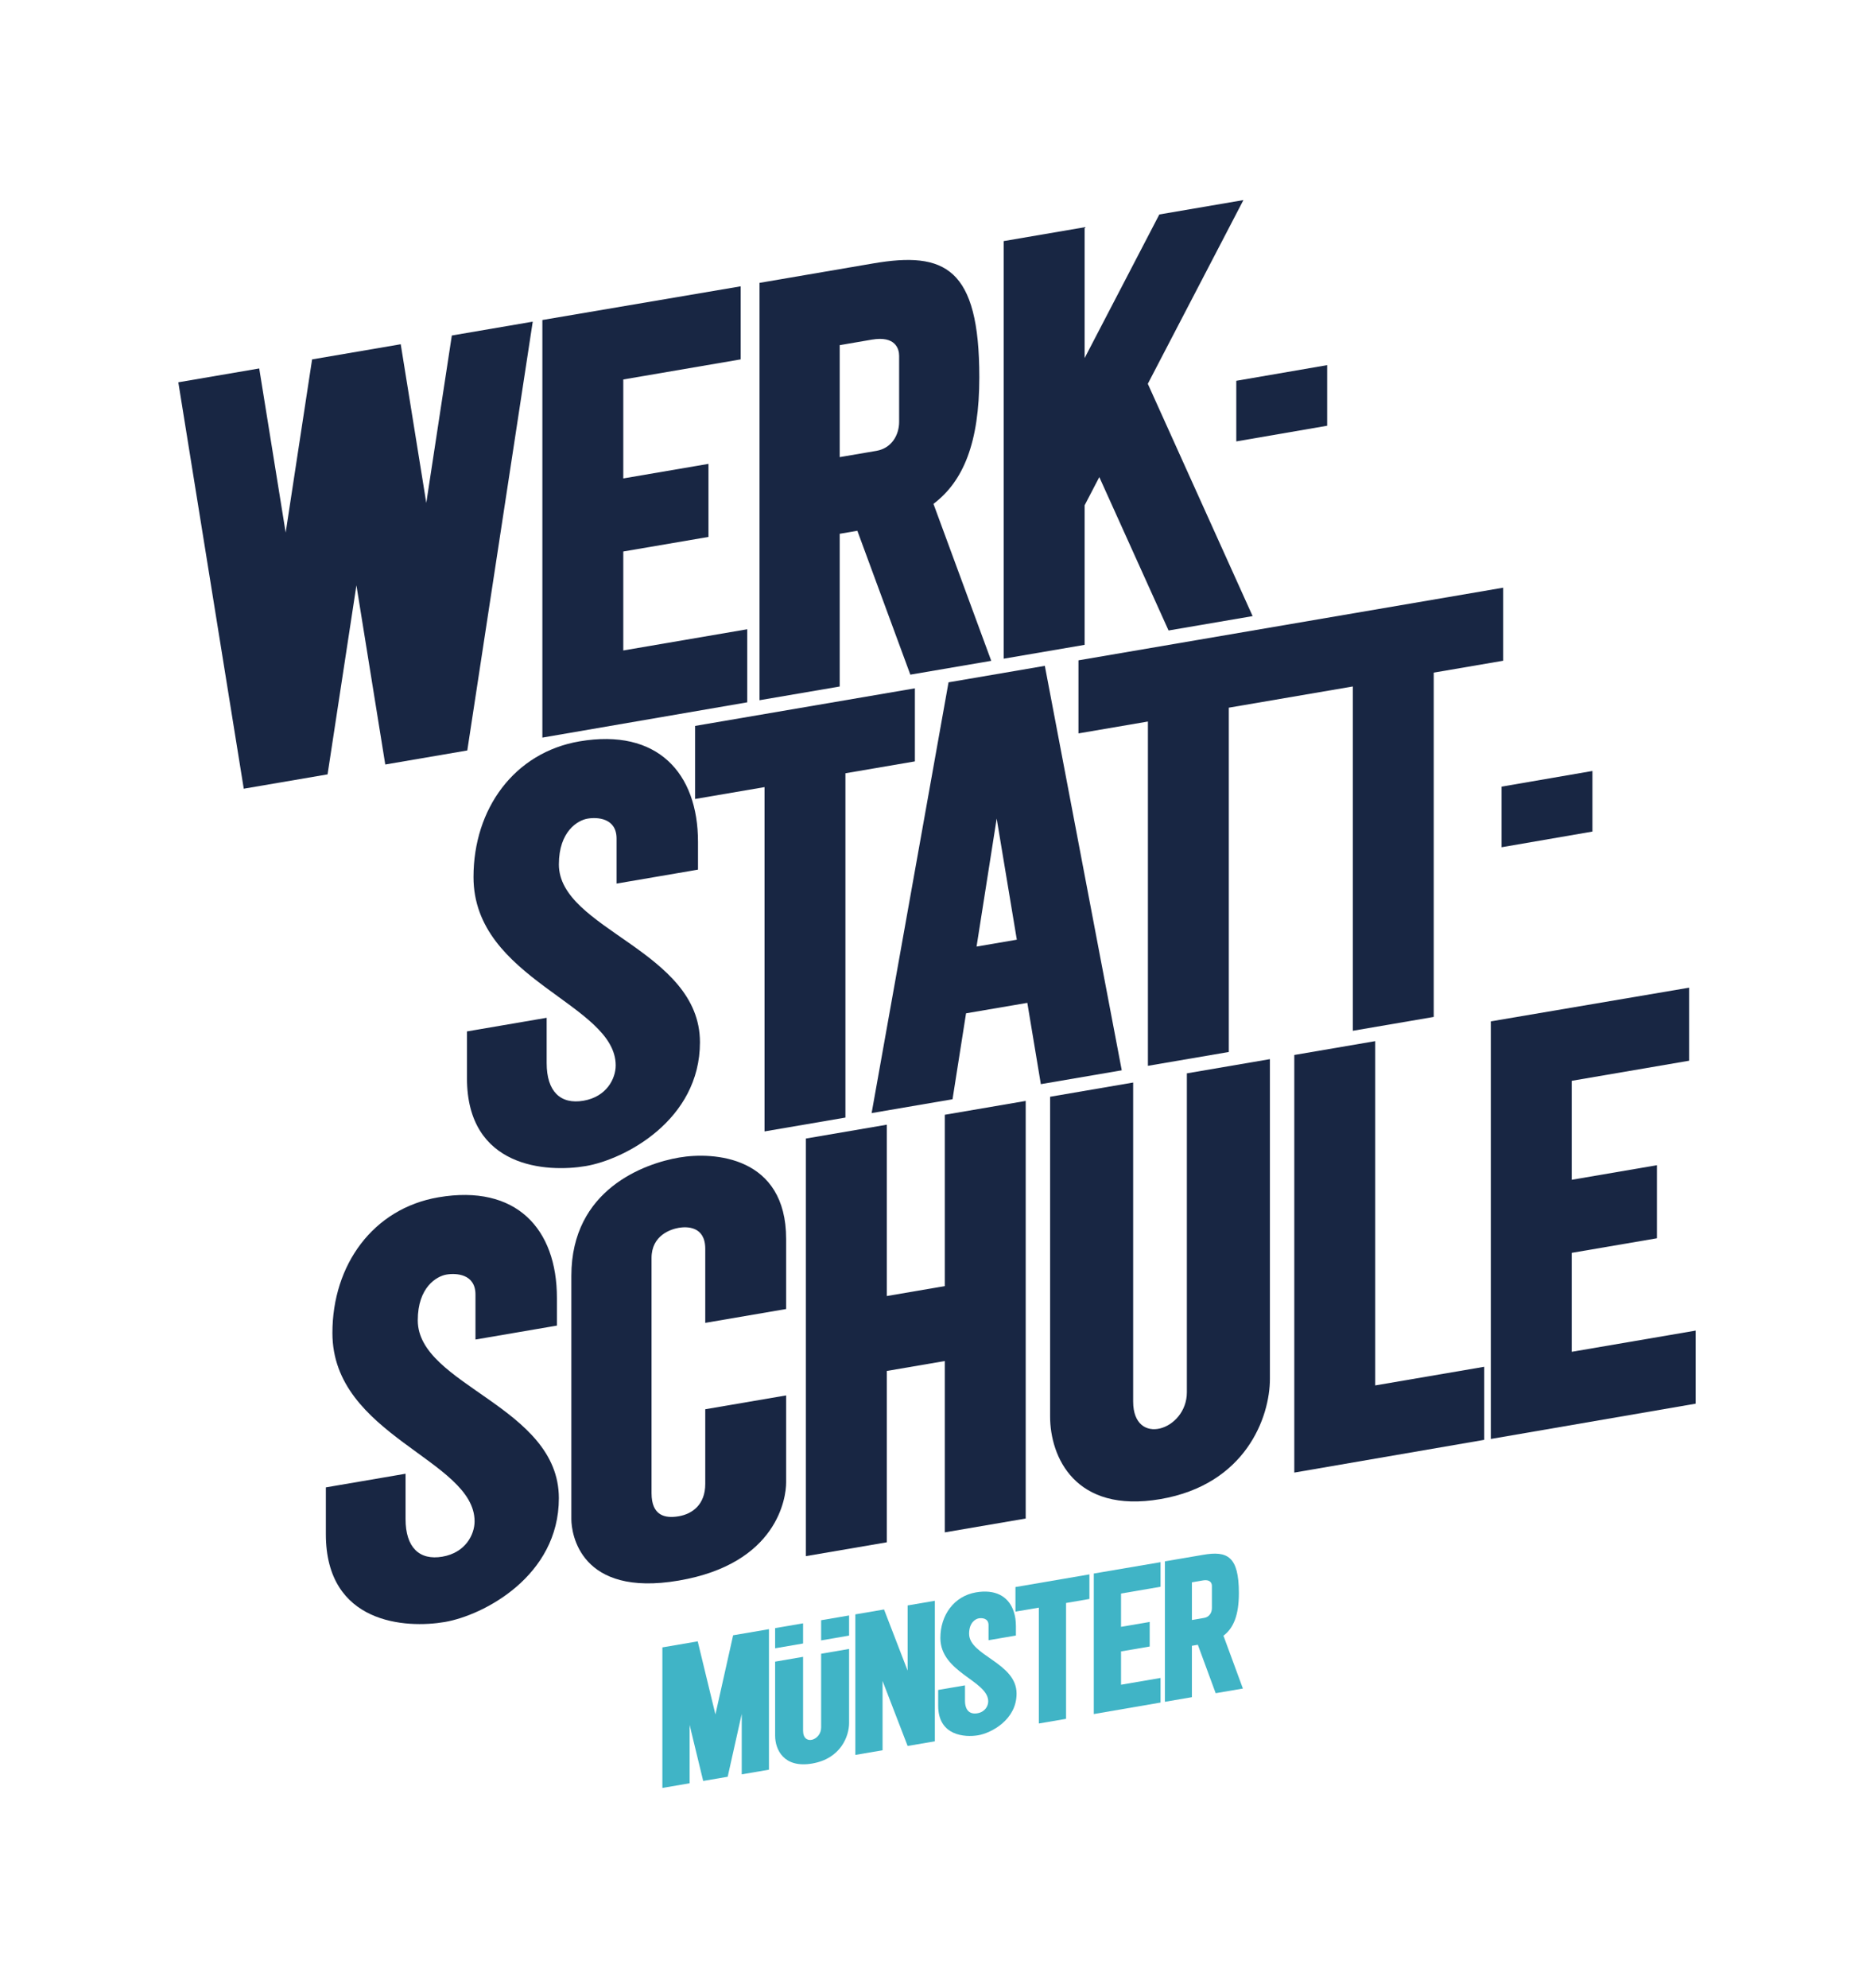<?xml version="1.0" encoding="UTF-8"?>
<svg xmlns="http://www.w3.org/2000/svg" id="Ebene_1" data-name="Ebene 1" viewBox="0 0 989.91 1049.7">
  <defs>
    <style>
      .cls-1 {
        fill: #182643;
      }

      .cls-1, .cls-2 {
        stroke-width: 0px;
      }

      .cls-2 {
        fill: #40b4c6;
      }
    </style>
  </defs>
  <path class="cls-1" d="m238.67,177.15l-13.49,88.4-13.5-83.78-46.82,8-13.96,91.45-13.97-86.67-42.74,7.31,34.57,214.59,44.27-7.57,15.24-99.83,15.24,94.62,43.33-7.41,34.57-226.42-42.74,7.31Z"></path>
  <path class="cls-1" d="m329.24,343.46v-52.26l45-7.69v-38.58l-45,7.69v-52.25l62.02-10.61v-38.58l-104.76,17.79v220.5l108.22-18.63v-38.58l-65.48,11.2Z"></path>
  <path class="cls-1" d="m493.08,266.05c15.86-11.96,24.23-32.4,24.23-66.85,0-57.92-18.23-66.58-56.05-60.11-10.67,1.82-60.06,10.27-60.06,10.27v220.37l42.36-7.24v-80.64l9.32-1.59,27.99,75.97,42.74-7.3-30.53-82.88Zm-18.13-43.31c0,7.02-4.01,13.95-12.01,15.32-8.01,1.37-19.38,3.31-19.38,3.31v-59.13s4.66-.79,17.02-2.91c12.37-2.11,14.37,4.81,14.37,8.53v34.88Z"></path>
  <path class="cls-1" d="m606.31,202.66l50.5-97.01-44.41,7.59-39.47,75.84v-69.09l-42.73,7.31v220.5l42.73-7.31v-73.68l7.76-14.9,36.58,81,44.41-7.59-55.37-122.66Z"></path>
  <path class="cls-1" d="m295.22,456.41c0-17.52,10.01-23.28,15.12-24.15,5.11-.88,15.35-.4,15.35,10.54v23.75l43.02-7.36v-14.67c0-36.39-21.44-60.1-62.6-53.07-34.48,5.9-55.99,35.62-55.99,71.64,0,54.37,75.11,66.85,75.11,99.45,0,7.08-4.87,16.59-17.02,18.66-12.15,2.08-19.44-4.88-19.44-19.85v-23.94l-42.1,7.2v24.71c0,47.56,42.32,49.88,62.79,46.38,20.46-3.49,60.28-24.19,60.28-65.37,0-48.59-74.52-59.52-74.52-93.92Z"></path>
  <path class="cls-1" d="m367.16,383.3v38.58l36.69-6.27v181.8l42.73-7.31v-181.8l36.69-6.27v-38.58l-116.11,19.85Z"></path>
  <path class="cls-1" d="m551.92,351.58l-50.87,8.7-40.63,227.45,42.74-7.31,7.14-45.37,32.37-5.53,7.14,42.93,42.74-7.31-40.63-213.56Zm-36.07,148.23l10.63-67.6,10.64,63.96-21.27,3.64Z"></path>
  <polygon class="cls-1" points="794.03 310.31 794.03 348.88 757.34 355.16 757.34 536.96 714.6 544.27 714.6 362.47 649.1 373.67 649.1 555.47 606.37 562.77 606.37 380.98 569.68 387.25 569.68 348.67 794.03 310.31"></polygon>
  <path class="cls-1" d="m220.68,697.15c0-17.52,10.01-23.27,15.12-24.15,5.11-.87,15.36-.4,15.36,10.55v23.75l43.02-7.36v-14.67c0-36.39-21.45-60.11-62.6-53.07-34.49,5.9-56,35.62-55.99,71.64,0,54.37,75.1,66.85,75.1,99.45,0,7.07-4.87,16.58-17.02,18.66-12.15,2.08-19.44-4.88-19.44-19.86v-23.93l-42.1,7.2v24.71c0,47.55,42.33,49.88,62.79,46.38s60.29-24.2,60.29-65.37c0-48.59-74.53-59.52-74.53-93.93Z"></path>
  <path class="cls-1" d="m415.27,691.18v-36.93c0-43.82-38.3-46.17-56.49-43.06-18.18,3.11-56.97,16.72-56.97,62.46v128.53c0,7.5,4.52,41.32,56.73,32.39,52.21-8.93,56.73-43.85,56.73-51.79v-45.98l-42.73,7.31v39.46c0,10.86-6.81,15.82-14,17.04-7.19,1.23-14.37-.2-14.37-12.19v-124.18c0-12.02,10.22-15.21,14.37-15.93,4.16-.71,14-.99,14,11.08v39.1l42.73-7.31Z"></path>
  <path class="cls-1" d="m499.07,588.62v90.47l-30.63,5.24v-90.47l-42.74,7.31v220.5l42.74-7.31v-90.47l30.63-5.24v90.47l42.74-7.31v-220.5l-42.74,7.31Z"></path>
  <path class="cls-1" d="m626.94,566.75v168.4c0,20.18-28.37,29.14-28.37,4.85v-168.4l-43.87,7.51v168.82c0,21.21,13.06,51.36,58.21,43.64,45.14-7.72,57.9-43.31,57.9-63.49v-168.83l-43.87,7.5Z"></path>
  <path class="cls-1" d="m726.43,731.53v-181.79l-42.74,7.31v220.5l100.3-17.28v-38.58l-57.56,9.84Z"></path>
  <path class="cls-1" d="m830.24,713.78v-52.25l45.01-7.7v-38.58l-45.01,7.7v-52.26l62.02-10.61v-38.57l-104.76,17.79v220.5l108.22-18.64v-38.58l-65.48,11.2Z"></path>
  <path class="cls-2" d="m387.26,863.46l-9.35,41.79-9.35-38.59-18.67,3.2v74.2l14.38-2.46v-30.84l7.18,29.61,12.94-2.21,7.42-33.18v31.91l14.38-2.46v-74.2l-18.93,3.23Z"></path>
  <path class="cls-2" d="m409.45,859.67v10.66l14.76-2.54v-10.64l-14.76,2.52Zm33.41-5.71l-9.11,1.55v10.65l14.77-2.54v-10.63l-5.66.97Zm-9.11,19.25v38.97c0,6.79-9.54,9.81-9.54,1.63v-38.97l-14.76,2.54v39.1c0,7.14,4.39,17.29,19.58,14.69,15.19-2.6,19.49-14.58,19.49-21.37v-39.13l-14.77,2.54Z"></path>
  <path class="cls-2" d="m479.44,847.7v34.44l-12.46-32.31-15.16,2.59v74.21l14.38-2.46v-36.6l13.24,34.33,14.38-2.46v-74.2l-14.38,2.46Z"></path>
  <path class="cls-2" d="m511.91,862.65c0-5.9,3.37-7.83,5.09-8.13,1.72-.29,5.17-.13,5.17,3.55v8l14.47-2.48v-4.94c0-2.74-.36-5.27-1.09-7.52-.13-.44-.29-.88-.46-1.3-2.8-6.96-9.38-10.77-19.51-9.04-11.61,1.99-18.85,11.99-18.84,24.11,0,18.3,25.27,22.5,25.27,33.47,0,2.38-1.64,5.58-5.73,6.28-4.09.7-6.54-1.65-6.54-6.69v-8.05l-14.16,2.42v8.32c0,16,14.24,16.78,21.12,15.61,6.89-1.18,20.29-8.15,20.29-22,0-16.35-25.08-20.03-25.08-31.61Z"></path>
  <path class="cls-2" d="m575.45,831.31l-39.05,6.68v12.98l.46-.08,11.89-2.03v61.18l14.38-2.46v-61.18l12.32-2.11h.02v-12.98h-.02Z"></path>
  <path class="cls-2" d="m613.04,837.84v-12.98l-35.26,5.99v74.2l35.26-6.07v-12.99l-20.87,3.57v-17.58l15.14-2.59v-12.98l-15.14,2.59v-17.59l20.87-3.57Z"></path>
  <path class="cls-2" d="m646.27,863.69c5.33-4.02,8.15-10.9,8.15-22.5,0-19.49-6.13-22.4-18.86-20.22-3.59.61-20.21,3.45-20.21,3.45v74.16l14.25-2.44v-27.13l3.14-.54,9.42,25.57,14.38-2.46-10.27-27.89Zm-6.1-14.57c0,2.36-1.35,4.69-4.04,5.15-2.7.46-6.52,1.12-6.52,1.12v-19.9s1.56-.27,5.72-.98c4.16-.71,4.84,1.62,4.84,2.87v11.74Z"></path>
  <polygon class="cls-1" points="841.17 439.08 793.18 447.36 793.18 415.36 841.17 407.09 841.17 439.08"></polygon>
  <polygon class="cls-1" points="701.05 224.8 653.05 233.07 653.05 201.07 701.05 192.8 701.05 224.8"></polygon>
</svg>
